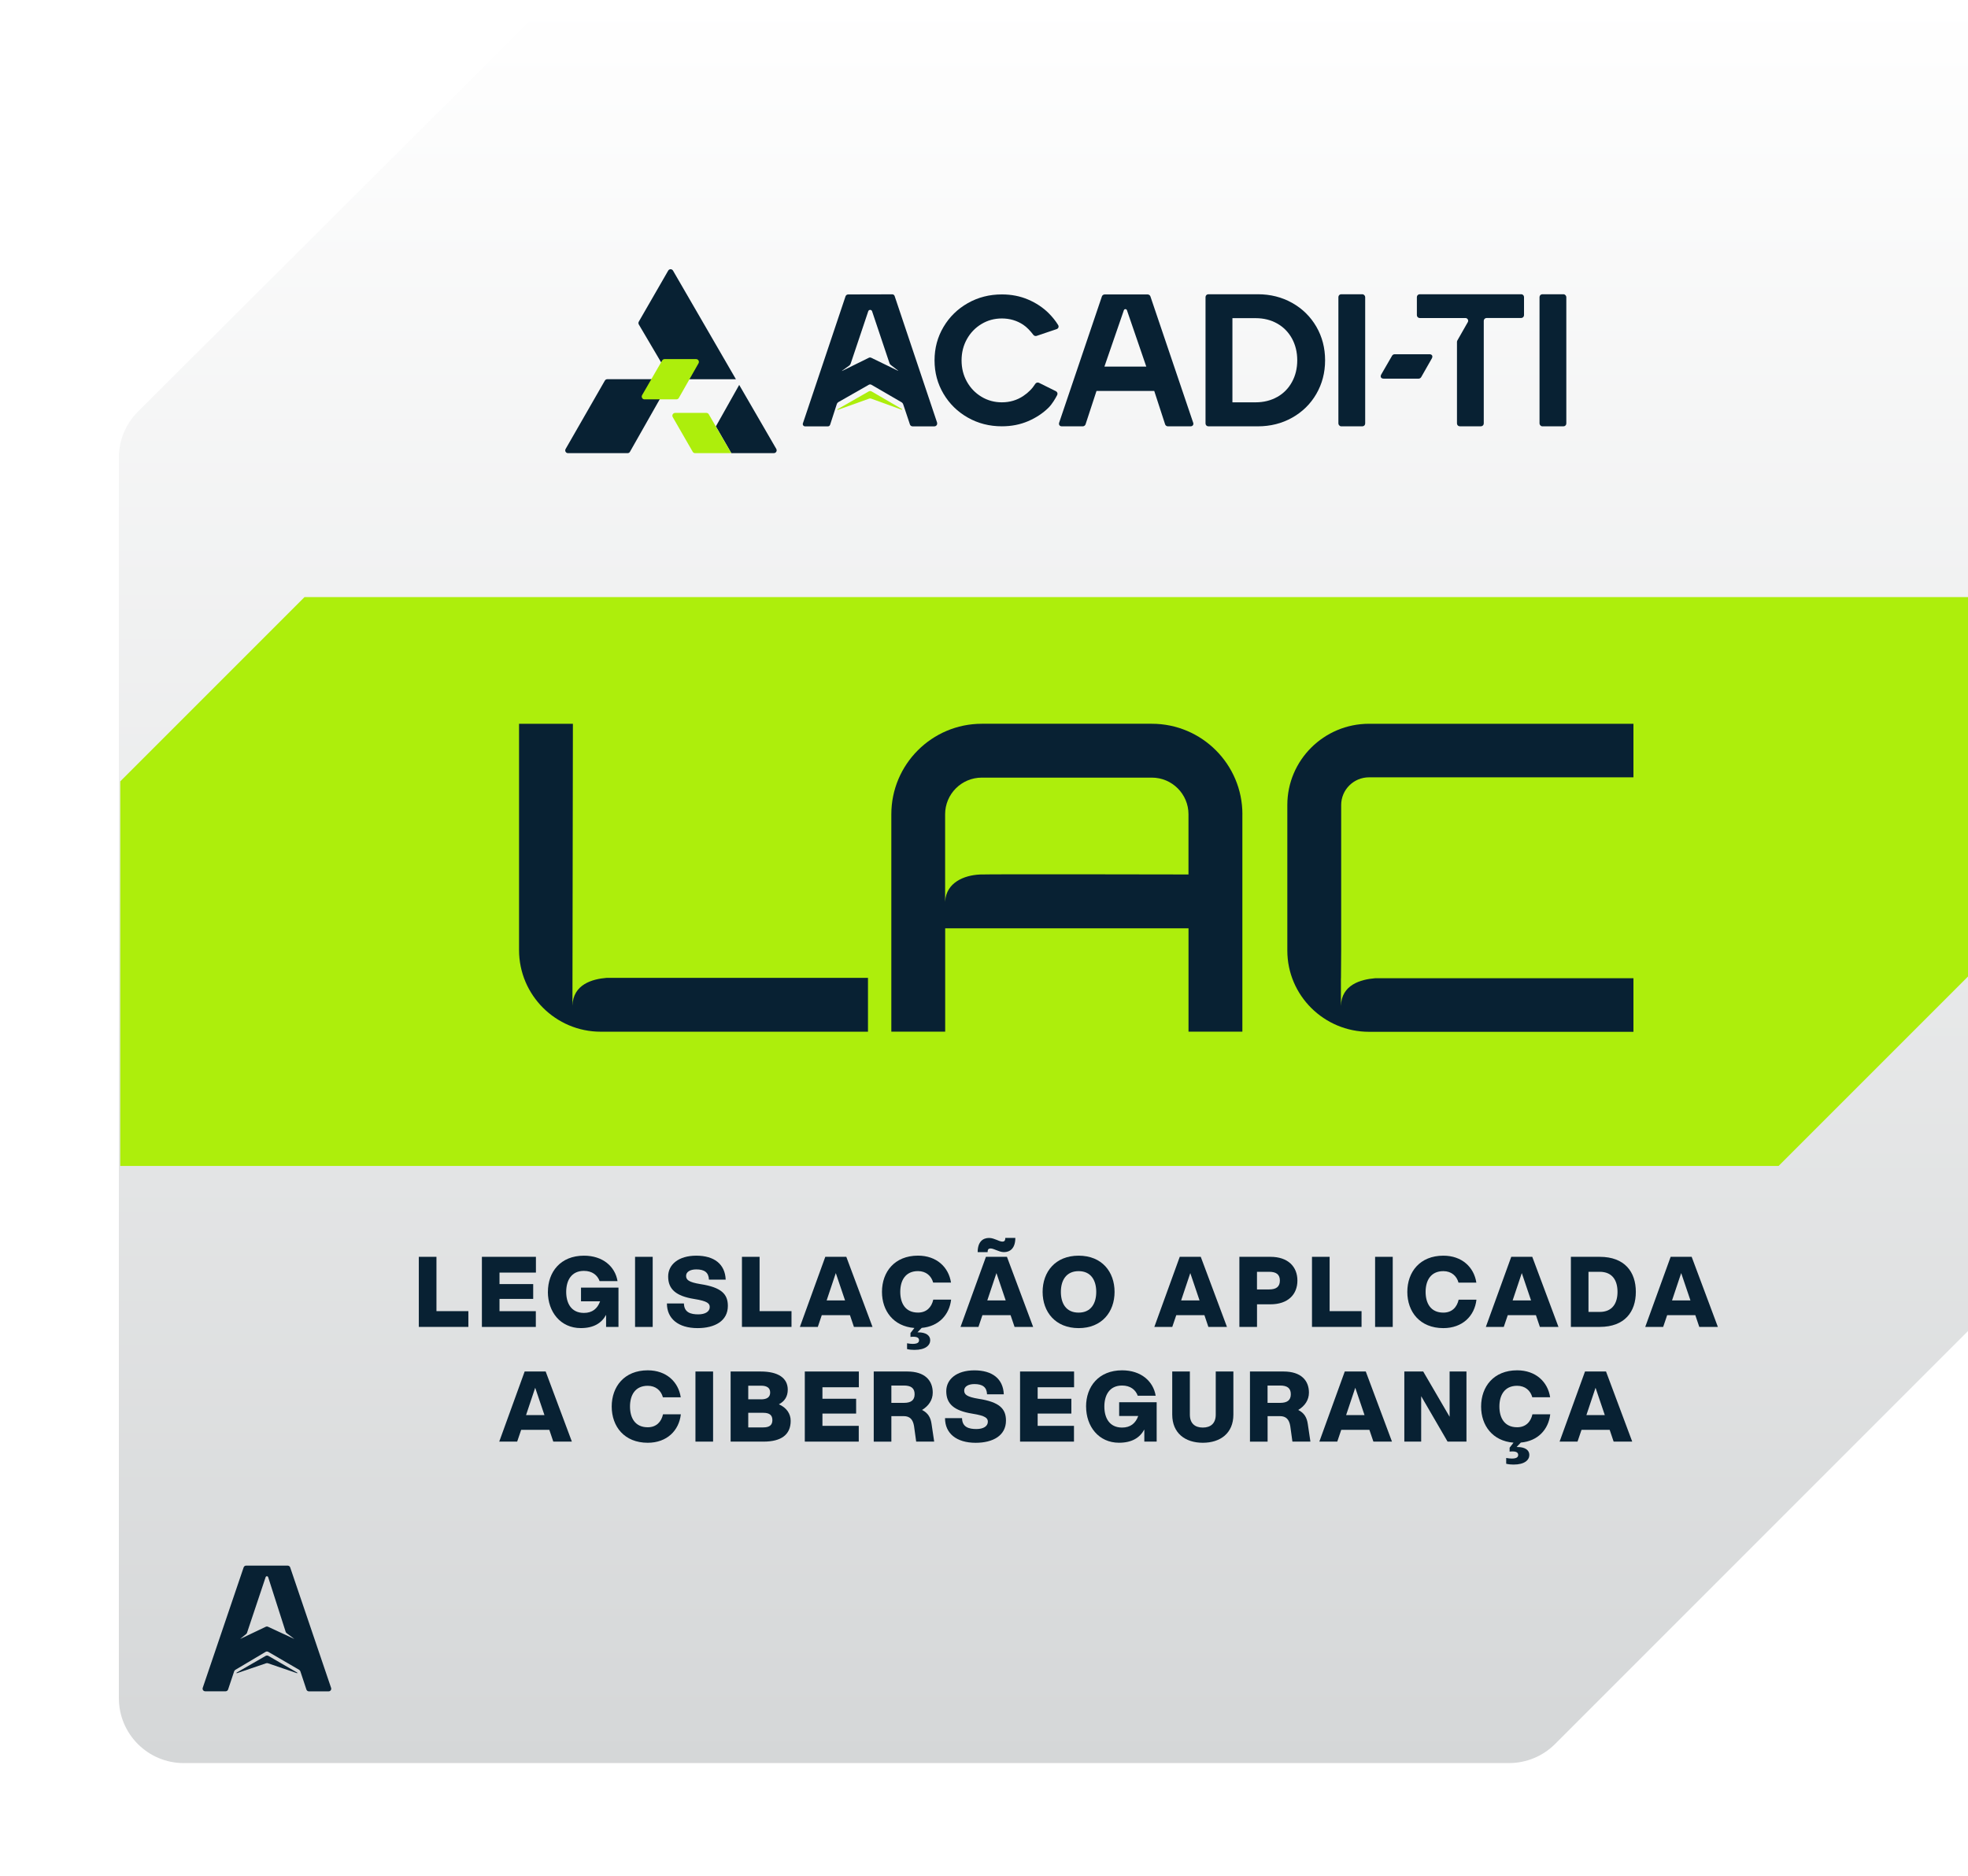 <svg xmlns="http://www.w3.org/2000/svg" xmlns:xlink="http://www.w3.org/1999/xlink" id="Layer_2" data-name="Layer 2" viewBox="0 0 599.3 571.37"><defs><style>      .cls-1 {        fill: none;      }      .cls-2 {        fill: url(#linear-gradient);      }      .cls-3 {        fill: #082133;      }      .cls-4 {        clip-path: url(#clippath-1);      }      .cls-5 {        fill: #adee0c;      }      .cls-6 {        clip-path: url(#clippath);      }    </style><clipPath id="clippath"><path class="cls-1" d="M19.76,571.37h445.42c5.19,0,10.18-2.04,13.87-5.69l114.35-112.71c3.77-3.71,5.89-8.78,5.89-14.08V0H130.13c-5.19,0-10.18,2.04-13.88,5.69L5.89,114.49c-3.77,3.71-5.89,8.78-5.89,14.07v423.04c0,10.92,8.85,19.76,19.76,19.76Z"></path></clipPath><clipPath id="clippath-1"><rect class="cls-1" x="-5" y="-5" width="609.3" height="581.37"></rect></clipPath><linearGradient id="linear-gradient" x1="317.75" y1="0" x2="317.75" y2="536.86" gradientUnits="userSpaceOnUse"><stop offset="0" stop-color="#fff"></stop><stop offset="1" stop-color="#d5d7d8"></stop></linearGradient></defs><g id="Layer_1-2" data-name="Layer 1"><g><g class="cls-6"><g class="cls-4"><image width="1270" height="1212" transform="translate(-5 -5.25) scale(.48)"></image></g></g><path class="cls-2" d="M55.96,536.86h403.6c5.24,0,10.27-2.08,13.98-5.79l125.77-125.77V0H167.75L42.01,125.34c-3.72,3.71-5.81,8.75-5.81,14v377.76c0,10.92,8.85,19.77,19.77,19.77Z"></path><polygon class="cls-5" points="36.62 237.93 36.62 355.04 541.62 355.04 599.3 297.36 599.3 181.82 92.73 181.82 36.62 237.93"></polygon><g><path class="cls-3" d="M100.82,513.95l-12.45-36.66c-.11-.33-.42-.55-.76-.55h-12.66c-.35,0-.65.22-.76.55l-12.45,36.66c-.18.52.21,1.06.76,1.06h6.19c.35,0,.66-.22.77-.55l1.84-5.51c.07-.21.21-.39.41-.5l9.21-5.47c.23-.12.51-.12.75,0l9.4,5.47c.2.11.34.29.41.51.45,1.35,1.83,5.51,1.83,5.51.11.33.42.56.77.56h5.99c.55,0,.94-.54.76-1.06ZM81.62,495.36c-.22-.1-.47-.1-.69,0l-7.8,3.72,1.82-1.5c.13-.1.22-.23.27-.38l5.67-16.95c.12-.37.65-.37.77,0l5.33,16.64c.05.16.15.3.28.4l2.37,1.79-8.01-3.72Z"></path><path class="cls-3" d="M80.91,504.22l-8.85,5.1c-.11.05-.04.22.08.18l8.88-3.02c.2-.07.41-.07.6,0l8.82,3.02c.11.04.18-.13.07-.18l-8.79-5.1c-.25-.13-.55-.13-.81,0Z"></path></g><g><path class="cls-3" d="M127.54,382.71h5.37v16.54h9.72v4.8h-15.09v-21.35Z"></path><path class="cls-3" d="M146.75,382.71h16.45v4.8h-11.09v3.5h10.26v4.51h-10.26v3.74h11.06v4.8h-16.42v-21.35Z"></path><path class="cls-3" d="M166.85,393.39c0-6.08,3.85-11.03,10.97-11.03,5.75,0,9.49,3.29,10.23,7.74h-5.46c-.65-1.81-2.25-3.11-4.77-3.11-3.88,0-5.4,2.99-5.4,6.4s1.51,6.4,5.4,6.4c2.55,0,4.12-1.3,4.92-3.53h-5.81v-4.18h11.41v11.98h-3.77v-3.68c-1.39,2.55-3.82,4.03-7.71,4.03-6.17,0-10.02-4.95-10.02-11.03Z"></path><path class="cls-3" d="M193.39,382.71h5.37v21.35h-5.37v-21.35Z"></path><path class="cls-3" d="M203.08,396.91h5.19c.06,2.76,2.08,3.32,4.39,3.32,2.08,0,3.47-.83,3.47-2.22,0-1.07-.62-1.81-4.71-2.46-5.6-.89-7.95-2.99-7.95-6.85,0-3.62,3.14-6.34,8.57-6.34s8.75,2.55,8.95,7.29h-5.1c-.09-2.19-1.39-3.11-3.85-3.11-1.9,0-3.11.77-3.11,1.96s.74,1.93,4.36,2.52c6.37.98,8.36,3.02,8.36,6.64,0,4.57-3.97,6.76-9.22,6.76-5.93,0-9.34-2.93-9.34-7.5Z"></path><path class="cls-3" d="M225.94,382.71h5.37v16.54h9.72v4.8h-15.09v-21.35Z"></path><path class="cls-3" d="M258.82,400.47h-8.57l-1.21,3.59h-5.46l7.74-21.35h6.4l7.98,21.35h-5.66l-1.21-3.59ZM257.34,395.99l-2.82-8.33-2.79,8.33h5.6Z"></path><path class="cls-3" d="M276.22,410.82v-1.78c.65.12,1.27.18,1.69.18,1.45,0,1.96-.42,1.96-1.1s-.5-1.07-1.72-1.07c-.3,0-.59,0-.89.06v-1.19l1.19-1.54c-6.4-.5-9.87-5.25-9.87-11,0-6.08,3.85-11.03,10.97-11.03,5.66,0,9.34,3.5,10.05,8.21h-5.43c-.56-2.04-2.16-3.5-4.62-3.5-3.88,0-5.4,2.91-5.4,6.32s1.51,6.31,5.4,6.31c2.64,0,4.15-1.66,4.65-3.94h5.43c-.53,4.62-3.77,8.15-8.95,8.6l-1.3,1.36h.3c2.16,0,3.59.86,3.59,2.4s-1.42,2.94-4.8,2.94c-.74,0-1.48-.06-2.22-.24Z"></path><path class="cls-3" d="M307.74,400.47h-8.57l-1.21,3.59h-5.46l7.74-21.35h6.4l7.98,21.35h-5.66l-1.22-3.59ZM301.19,376.96c.86,0,1.66.33,2.25.56.5.21,1.28.56,1.81.56.59,0,.89-.3.89-1.13h3.05c0,3.11-1.54,4.33-3.47,4.33-.86,0-1.66-.36-2.28-.59-.47-.18-1.25-.53-1.78-.53-.62,0-.92.3-.92,1.13h-3.02c0-3.11,1.54-4.33,3.47-4.33ZM306.26,395.99l-2.82-8.33-2.79,8.33h5.6Z"></path><path class="cls-3" d="M317.5,393.39c0-6.08,3.85-11.03,10.97-11.03s10.94,4.95,10.94,11.03-3.85,11.03-10.94,11.03-10.97-4.95-10.97-11.03ZM328.46,399.7c3.85,0,5.37-2.91,5.37-6.31s-1.51-6.32-5.37-6.32-5.4,2.91-5.4,6.32,1.51,6.31,5.4,6.31Z"></path><path class="cls-3" d="M366.77,400.47h-8.57l-1.22,3.59h-5.46l7.74-21.35h6.4l7.98,21.35h-5.66l-1.21-3.59ZM365.29,395.99l-2.82-8.33-2.79,8.33h5.6Z"></path><path class="cls-3" d="M377.42,382.71h9.46c5.37,0,8.21,3.02,8.21,7.23s-2.85,7.23-8.21,7.23h-4.09v6.88h-5.37v-21.35ZM386.49,392.64c2.11,0,3.26-.8,3.26-2.7s-1.16-2.67-3.26-2.67h-3.71v5.37h3.71Z"></path><path class="cls-3" d="M399.53,382.71h5.37v16.54h9.72v4.8h-15.09v-21.35Z"></path><path class="cls-3" d="M418.75,382.71h5.37v21.35h-5.37v-21.35Z"></path><path class="cls-3" d="M428.56,393.39c0-6.08,3.85-11.03,10.97-11.03,5.66,0,9.34,3.5,10.05,8.21h-5.43c-.56-2.04-2.16-3.5-4.62-3.5-3.88,0-5.4,2.91-5.4,6.32s1.51,6.31,5.4,6.31c2.64,0,4.15-1.66,4.66-3.94h5.42c-.56,4.95-4.24,8.66-10.08,8.66-7.12,0-10.97-4.95-10.97-11.03Z"></path><path class="cls-3" d="M467.72,400.47h-8.57l-1.22,3.59h-5.46l7.74-21.35h6.4l7.98,21.35h-5.66l-1.21-3.59ZM466.24,395.99l-2.82-8.33-2.79,8.33h5.6Z"></path><path class="cls-3" d="M478.37,382.71h8.78c7.62,0,11,4.6,11,10.67s-3.38,10.67-11,10.67h-8.78v-21.35ZM487.14,399.49c3.91,0,5.43-2.7,5.43-6.11s-1.51-6.11-5.43-6.11h-3.41v12.21h3.41Z"></path><path class="cls-3" d="M516.26,400.47h-8.57l-1.22,3.59h-5.46l7.74-21.35h6.4l7.98,21.35h-5.66l-1.21-3.59ZM514.78,395.99l-2.82-8.33-2.79,8.33h5.6Z"></path><path class="cls-3" d="M167.28,435.39h-8.57l-1.22,3.59h-5.46l7.74-21.35h6.4l7.98,21.35h-5.66l-1.21-3.59ZM165.8,430.91l-2.82-8.33-2.79,8.33h5.6Z"></path><path class="cls-3" d="M186.28,428.3c0-6.08,3.85-11.03,10.97-11.03,5.66,0,9.34,3.5,10.05,8.21h-5.43c-.56-2.04-2.16-3.5-4.62-3.5-3.88,0-5.4,2.91-5.4,6.32s1.51,6.31,5.4,6.31c2.64,0,4.15-1.66,4.65-3.94h5.43c-.56,4.95-4.24,8.66-10.08,8.66-7.12,0-10.97-4.95-10.97-11.03Z"></path><path class="cls-3" d="M211.78,417.63h5.37v21.35h-5.37v-21.35Z"></path><path class="cls-3" d="M222.49,417.63h9.16c5.37,0,8.24,2.02,8.24,5.54,0,2.02-.92,3.53-2.7,4.45,2.37,1.04,3.59,2.91,3.59,5.04,0,4.21-2.88,6.32-8.24,6.32h-10.05v-21.35ZM231.74,426.11c1.84,0,2.79-.68,2.79-2.08s-.95-2.08-2.79-2.08h-3.88v4.15h3.88ZM232.45,434.65c1.84,0,2.76-.68,2.76-2.22s-.92-2.22-2.76-2.22h-4.59v4.45h4.59Z"></path><path class="cls-3" d="M245.08,417.63h16.46v4.8h-11.09v3.5h10.26v4.51h-10.26v3.74h11.06v4.8h-16.43v-21.35Z"></path><path class="cls-3" d="M266.07,417.63h10.23c5.37,0,7.74,2.76,7.74,6.43,0,2.25-1.25,4.06-3.26,5.28,1.9.95,2.64,2.4,2.9,4.27l.8,5.37h-5.48l-.65-4.68c-.33-2.05-1.25-3.08-3.17-3.08h-3.74v7.77h-5.37v-21.35ZM275.26,427.18c2.13,0,3.26-.77,3.26-2.64s-1.13-2.64-3.26-2.64h-3.82v5.28h3.82Z"></path><path class="cls-3" d="M287.77,431.83h5.19c.06,2.76,2.08,3.32,4.39,3.32,2.08,0,3.47-.83,3.47-2.22,0-1.07-.62-1.81-4.71-2.46-5.6-.89-7.95-2.99-7.95-6.85,0-3.62,3.14-6.34,8.57-6.34s8.75,2.55,8.95,7.29h-5.1c-.09-2.19-1.39-3.11-3.85-3.11-1.9,0-3.11.77-3.11,1.96s.74,1.93,4.36,2.52c6.38.98,8.36,3.02,8.36,6.64,0,4.57-3.97,6.76-9.22,6.76-5.93,0-9.34-2.93-9.34-7.5Z"></path><path class="cls-3" d="M310.63,417.63h16.45v4.8h-11.09v3.5h10.26v4.51h-10.26v3.74h11.06v4.8h-16.42v-21.35Z"></path><path class="cls-3" d="M330.73,428.3c0-6.08,3.85-11.03,10.97-11.03,5.75,0,9.49,3.29,10.23,7.74h-5.46c-.65-1.81-2.25-3.11-4.77-3.11-3.88,0-5.4,2.99-5.4,6.4s1.51,6.4,5.4,6.4c2.55,0,4.12-1.3,4.92-3.53h-5.81v-4.18h11.42v11.98h-3.76v-3.68c-1.39,2.55-3.83,4.03-7.71,4.03-6.17,0-10.02-4.95-10.02-11.03Z"></path><path class="cls-3" d="M356.97,430.76v-13.13h5.37v13.13c0,2.64,1.51,3.94,3.94,3.94s3.94-1.3,3.94-3.94v-13.13h5.37v13.13c0,5.66-3.97,8.57-9.31,8.57s-9.31-2.91-9.31-8.57Z"></path><path class="cls-3" d="M380.63,417.63h10.23c5.37,0,7.74,2.76,7.74,6.43,0,2.25-1.24,4.06-3.26,5.28,1.9.95,2.64,2.4,2.91,4.27l.8,5.37h-5.48l-.65-4.68c-.33-2.05-1.25-3.08-3.17-3.08h-3.74v7.77h-5.37v-21.35ZM389.82,427.18c2.13,0,3.26-.77,3.26-2.64s-1.13-2.64-3.26-2.64h-3.82v5.28h3.82Z"></path><path class="cls-3" d="M417.01,435.39h-8.57l-1.21,3.59h-5.46l7.74-21.35h6.4l7.98,21.35h-5.66l-1.22-3.59ZM415.53,430.91l-2.82-8.33-2.79,8.33h5.6Z"></path><path class="cls-3" d="M432.78,425.16v13.82h-5.13v-21.35h5.75l8.04,13.79v-13.79h5.13v21.35h-5.75l-8.03-13.82Z"></path><path class="cls-3" d="M458.67,445.74v-1.78c.65.12,1.28.18,1.69.18,1.45,0,1.96-.42,1.96-1.1s-.5-1.07-1.72-1.07c-.3,0-.59,0-.89.06v-1.19l1.19-1.54c-6.4-.5-9.87-5.25-9.87-11,0-6.08,3.85-11.03,10.97-11.03,5.66,0,9.34,3.5,10.05,8.21h-5.43c-.56-2.04-2.16-3.5-4.62-3.5-3.88,0-5.4,2.91-5.4,6.32s1.51,6.31,5.4,6.31c2.64,0,4.15-1.66,4.66-3.94h5.42c-.53,4.62-3.76,8.15-8.95,8.6l-1.3,1.36h.3c2.16,0,3.59.86,3.59,2.4s-1.42,2.94-4.8,2.94c-.74,0-1.48-.06-2.22-.24Z"></path><path class="cls-3" d="M490.18,435.39h-8.57l-1.22,3.59h-5.46l7.74-21.35h6.4l7.98,21.35h-5.66l-1.21-3.59ZM488.7,430.91l-2.82-8.33-2.79,8.33h5.6Z"></path></g><g><path class="cls-3" d="M264.32,297.76v16.4h-81.39c-13.71,0-24.87-11.16-24.87-24.87v-68.89h16.4l-.14,85.84c.19-6.5,6.03-8.12,10.42-8.48h79.58Z"></path><path class="cls-3" d="M378.33,247.95v66.2h-16.4v-31.47h-74.1v31.47h-16.4v-66.2c0-15.2,12.36-27.56,27.56-27.56h51.79c15.2,0,27.56,12.36,27.56,27.56ZM361.92,247.95c0-6.15-5-11.16-11.16-11.16h-51.79c-6.15,0-11.16,5-11.16,11.16v26.81c0-.12,0-.25.02-.37.36-5.58,5.66-7.89,10.62-8.1,3.47-.14,62.21-.01,63.47-.01v-18.33Z"></path><path class="cls-3" d="M408.34,297.88v8.43c.19-6.46,6.02-8.07,10.41-8.43h78.67v16.31h-80.53c-13.71,0-24.87-11.09-24.87-24.73v-44.34c0-13.64,11.16-24.73,24.87-24.73h80.53v16.31h-80.53c-4.67,0-8.47,3.78-8.47,8.42v44.05l-.06,8.71h-.02Z"></path></g><g><g><path class="cls-3" d="M225.1,117.21l-7.1,12.63,4.71,8.14h12.95c.66,0,1.06-.71.74-1.28l-11.3-19.5Z"></path><path class="cls-3" d="M224.1,115.47l-19.15-33.06c-.33-.57-1.15-.57-1.47,0l-8.95,15.53c-.15.27-.15.59,0,.86l9.58,16.26c.15.26.43.42.73.42h19.25Z"></path><path class="cls-5" d="M215.12,125.73h-9.52c-.65,0-1.06.71-.74,1.27l6.08,10.56c.15.26.43.43.74.43h11.01l-6.85-11.84c-.15-.26-.43-.42-.74-.42Z"></path><path class="cls-3" d="M184.19,115.9l-11.95,20.82c-.33.57.08,1.27.74,1.27h18.12c.31,0,.59-.16.74-.43l11.81-20.82c.32-.57-.09-1.27-.74-1.27h-17.98c-.3,0-.59.16-.74.43Z"></path><path class="cls-5" d="M202.38,109.35h9.6c.65,0,1.06.7.74,1.27l-6,10.56c-.15.27-.43.43-.74.43h-9.71c-.65,0-1.06-.71-.74-1.28l6.11-10.56c.15-.26.43-.42.74-.42Z"></path></g><g><path class="cls-3" d="M435.26,107.87h-10.59c-.27,0-.61.19-.74.43l-3.3,5.71c-.41.71-.08,1.29.74,1.29h10.65c.28,0,.61-.2.75-.44l3.25-5.71c.4-.71.07-1.29-.75-1.29Z"></path><path class="cls-3" d="M463.24,89.6h-30.91c-.47,0-.86.39-.86.86v5.52c0,.47.39.86.86.86h13.92c.64,0,1.05.69.73,1.25,0,0-2.62,4.6-3.19,5.6-.06.11-.11.29-.11.41v24.85c0,.47.39.86.86.86h6.44c.47,0,.86-.39.86-.86v-31.26c0-.47.39-.86.86-.86h10.54c.47,0,.86-.39.86-.86v-5.52c0-.47-.39-.86-.86-.86Z"></path><path class="cls-3" d="M367.11,90.46c0-.47.39-.86.86-.86h15.05c3.85,0,7.35.88,10.48,2.64,3.13,1.76,5.58,4.18,7.36,7.24,1.77,3.07,2.66,6.47,2.66,10.23s-.89,7.16-2.66,10.23c-1.77,3.06-4.23,5.48-7.36,7.24-3.13,1.76-6.62,2.64-10.48,2.64h-15.05c-.47,0-.86-.39-.86-.86v-38.5ZM388.95,120.88c1.93-1.09,3.42-2.61,4.49-4.57,1.07-1.95,1.6-4.16,1.6-6.61s-.54-4.65-1.6-6.61c-1.07-1.95-2.57-3.48-4.49-4.57-1.93-1.09-4.13-1.64-6.61-1.64h-7.04v25.63h7.04c2.48,0,4.68-.55,6.61-1.64Z"></path><path class="cls-3" d="M311.6,120.59c-1.93,1.28-4.1,1.92-6.52,1.92-2.27,0-4.34-.57-6.21-1.7-1.88-1.13-3.35-2.67-4.43-4.6-1.08-1.93-1.62-4.09-1.62-6.47s.54-4.53,1.62-6.47c1.08-1.93,2.55-3.47,4.43-4.6,1.87-1.13,3.94-1.7,6.21-1.7,2.41,0,4.59.64,6.52,1.92,1.07.71,2.17,1.87,3.1,3.1.2.27.64.4.96.29l6.1-2.06c.56-.19.77-.76.46-1.26-.79-1.28-1.76-2.48-2.9-3.62-1.73-1.71-3.81-3.09-6.24-4.13-2.43-1.04-5.1-1.56-7.99-1.56-3.79,0-7.24.88-10.36,2.65-3.12,1.77-5.59,4.18-7.41,7.25-1.82,3.07-2.73,6.46-2.73,10.18s.91,7.11,2.73,10.18c1.82,3.07,4.29,5.48,7.41,7.25,3.12,1.77,6.57,2.65,10.36,2.65,2.9,0,5.56-.52,7.99-1.56,2.43-1.04,4.51-2.42,6.24-4.13,1.09-1.08,2.1-2.82,2.62-3.83.22-.43.04-.95-.38-1.16l-5.18-2.57c-.39-.19-.88-.04-1.11.32-.92,1.46-2.14,2.69-3.66,3.7Z"></path><rect class="cls-3" x="407.57" y="89.6" width="8.16" height="40.22" rx=".86" ry=".86"></rect><rect class="cls-3" x="468.82" y="89.6" width="8.16" height="40.22" rx=".86" ry=".86"></rect><path class="cls-3" d="M363.34,128.69l-13.02-38.45c-.11-.32-.47-.58-.81-.58h-13.14c-.34,0-.71.26-.81.58l-13.02,38.45c-.21.62.15,1.13.81,1.13h6.4c.34,0,.71-.27.82-.59l3.34-10.19h17.58l3.32,10.19c.11.33.47.59.82.59h6.91c.66,0,1.02-.51.81-1.13ZM336.32,111.63l5.92-17.16c.15-.45.79-.45.94,0l5.89,17.16h-12.75Z"></path><g><path class="cls-3" d="M285.37,128.69l-.03-.08s0,0,0,0l-12.91-38.48c-.11-.31-.4-.51-.72-.51l-6.23.02h-1.61s-5.59.02-5.59.02c-.36,0-.68.23-.8.58l-12.69,37.82h0l-.29.85c-.15.45.19.92.66.92h6.96c.3,0,.57-.19.66-.48.02-.03.03-.06.04-.09l.36-1.13.03-.08h0l1.6-4.95c.09-.29.29-.54.56-.69l9.21-5.25c.24-.13.54-.13.78,0l9.15,5.31c.26.15.46.4.55.69l1.76,5.26.1.3.15.46v.02s.02.05.02.05c.12.35.44.58.81.58h6.64c.58,0,1-.57.81-1.13ZM273.48,112.91l-8.17-3.97c-.23-.11-.49-.11-.72,0l-8.16,4.02s-.06-.03-.03-.05l2.23-1.6c.2-.15.34-.36.42-.59l5.35-15.94c.19-.56.98-.56,1.17,0l5.29,15.78c.08.24.23.45.43.6l2.23,1.71s0,.07-.03.05Z"></path><path class="cls-5" d="M264.56,119.18l-9.54,5.45c-.11.06-.04.23.08.19l9.59-3.44c.19-.06.39-.07.58,0l9.34,3.39c.12.04.19-.13.08-.19l-9.29-5.4c-.26-.14-.57-.14-.84,0Z"></path></g></g></g></g></g></svg>